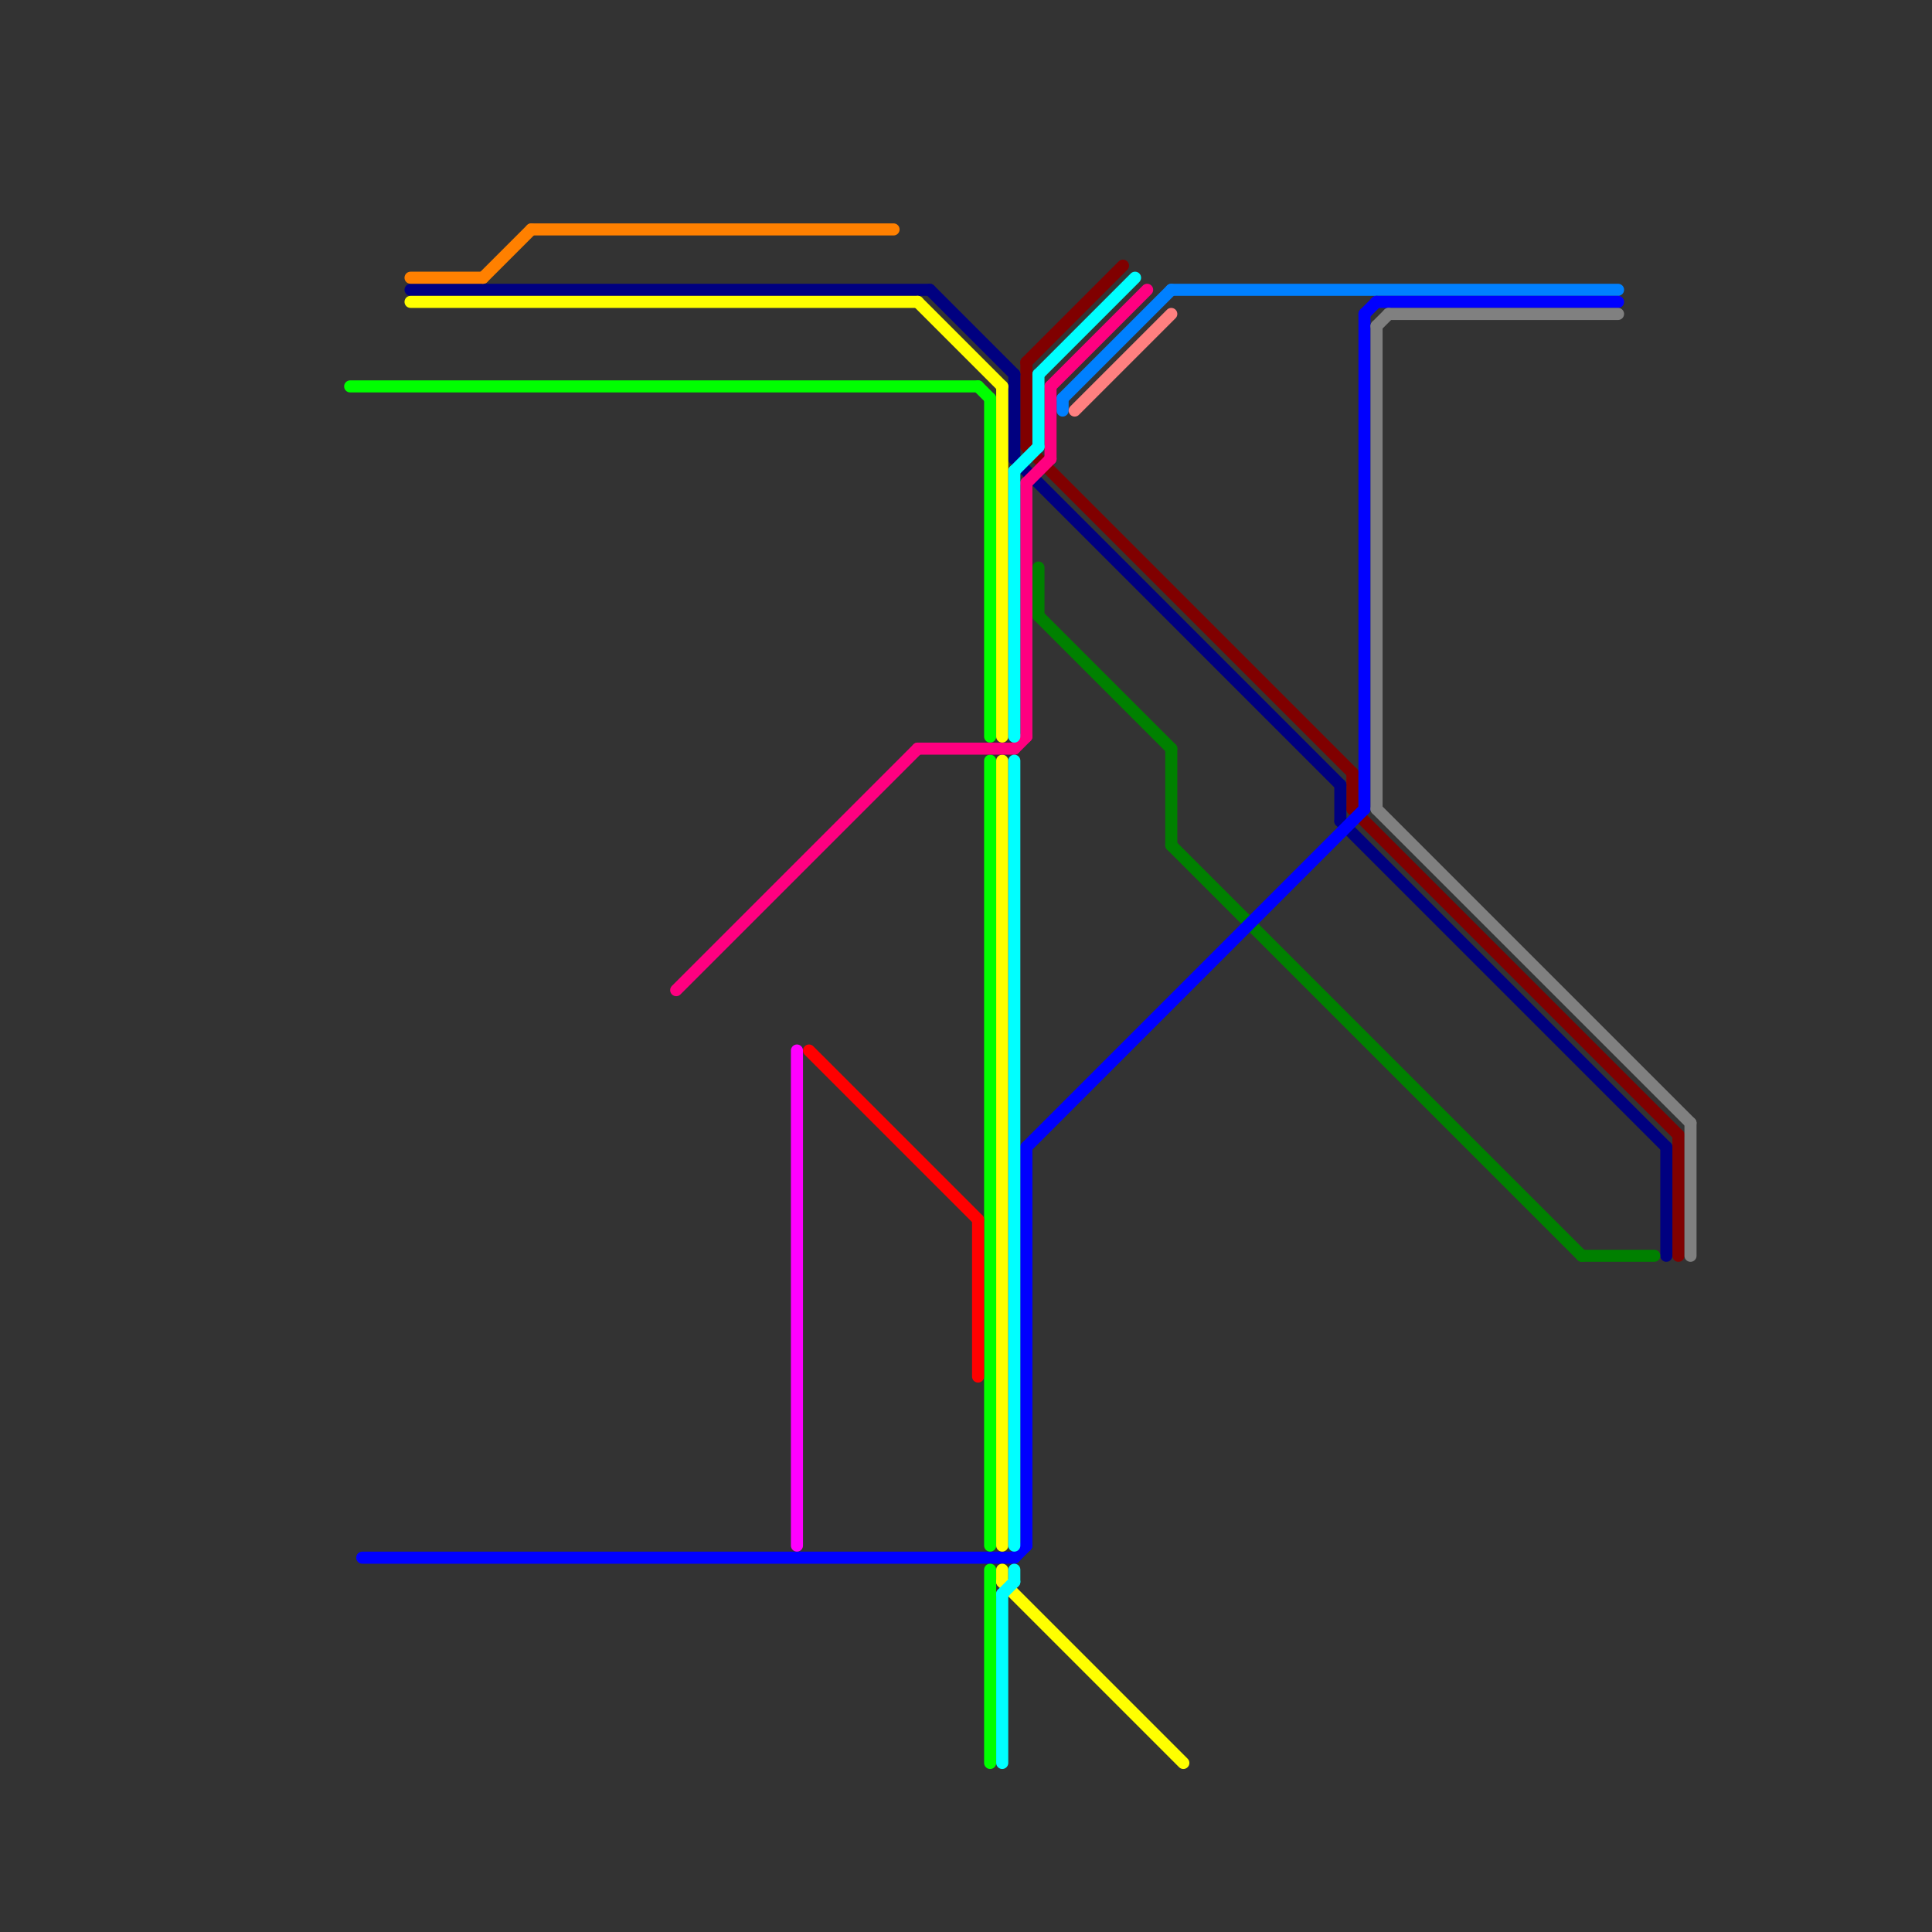 
<svg version="1.1" xmlns="http://www.w3.org/2000/svg" viewBox="0 0 160 160">
<rect x="0" y="0" width="160" height="160" fill="#333333" stroke="none"/>
<style>text { font: 1px Helvetica; font-weight: 600; white-space: pre; dominant-baseline: central; } line { stroke-width: 1; fill: none; stroke-linecap: round; stroke-linejoin: round; } .c0 { stroke: #0080ff } .c1 { stroke: #800000 } .c2 { stroke: #000080 } .c3 { stroke: #008000 } .c4 { stroke: #0000ff } .c5 { stroke: #808080 } .c6 { stroke: #00ff00 } .c7 { stroke: #ff8000 } .c8 { stroke: #ffff00 } .c9 { stroke: #ff0080 } .c10 { stroke: #ff00ff } .c11 { stroke: #ff0000 } .c12 { stroke: #00ffff } .c13 { stroke: #ff8080 }</style><defs><g id="wm-xf"><circle r="1.2" fill="#000"/><circle r="0.9" fill="#fff"/><circle r="0.6" fill="#000"/><circle r="0.3" fill="#fff"/></g><g id="wm"><circle r="0.6" fill="#000"/><circle r="0.3" fill="#fff"/></g></defs><line class="c0" x1="88" y1="33" x2="88" y2="34"/><line class="c0" x1="97" y1="24" x2="134" y2="24"/><line class="c0" x1="88" y1="33" x2="97" y2="24"/><line class="c1" x1="85" y1="30" x2="93" y2="22"/><line class="c1" x1="112" y1="67" x2="139" y2="94"/><line class="c1" x1="85" y1="37" x2="112" y2="64"/><line class="c1" x1="85" y1="30" x2="85" y2="37"/><line class="c1" x1="139" y1="94" x2="139" y2="104"/><line class="c1" x1="112" y1="64" x2="112" y2="67"/><line class="c2" x1="111" y1="65" x2="111" y2="68"/><line class="c2" x1="138" y1="95" x2="138" y2="104"/><line class="c2" x1="77" y1="24" x2="84" y2="31"/><line class="c2" x1="111" y1="68" x2="138" y2="95"/><line class="c2" x1="84" y1="38" x2="111" y2="65"/><line class="c2" x1="34" y1="24" x2="77" y2="24"/><line class="c2" x1="84" y1="31" x2="84" y2="38"/><line class="c3" x1="86" y1="51" x2="97" y2="62"/><line class="c3" x1="97" y1="62" x2="97" y2="70"/><line class="c3" x1="86" y1="47" x2="86" y2="51"/><line class="c3" x1="131" y1="104" x2="137" y2="104"/><line class="c3" x1="97" y1="70" x2="131" y2="104"/><line class="c4" x1="114" y1="25" x2="134" y2="25"/><line class="c4" x1="30" y1="129" x2="84" y2="129"/><line class="c4" x1="113" y1="26" x2="113" y2="67"/><line class="c4" x1="113" y1="26" x2="114" y2="25"/><line class="c4" x1="84" y1="129" x2="85" y2="128"/><line class="c4" x1="85" y1="95" x2="85" y2="128"/><line class="c4" x1="85" y1="95" x2="113" y2="67"/><line class="c5" x1="140" y1="93" x2="140" y2="104"/><line class="c5" x1="114" y1="67" x2="140" y2="93"/><line class="c5" x1="114" y1="27" x2="114" y2="67"/><line class="c5" x1="115" y1="26" x2="134" y2="26"/><line class="c5" x1="114" y1="27" x2="115" y2="26"/><line class="c6" x1="81" y1="32" x2="82" y2="33"/><line class="c6" x1="82" y1="33" x2="82" y2="61"/><line class="c6" x1="82" y1="130" x2="82" y2="146"/><line class="c6" x1="29" y1="32" x2="81" y2="32"/><line class="c6" x1="82" y1="63" x2="82" y2="128"/><line class="c7" x1="40" y1="23" x2="44" y2="19"/><line class="c7" x1="44" y1="19" x2="74" y2="19"/><line class="c7" x1="34" y1="23" x2="40" y2="23"/><line class="c8" x1="83" y1="63" x2="83" y2="128"/><line class="c8" x1="83" y1="32" x2="83" y2="61"/><line class="c8" x1="34" y1="25" x2="76" y2="25"/><line class="c8" x1="83" y1="130" x2="83" y2="131"/><line class="c8" x1="76" y1="25" x2="83" y2="32"/><line class="c8" x1="83" y1="131" x2="98" y2="146"/><line class="c9" x1="56" y1="82" x2="76" y2="62"/><line class="c9" x1="76" y1="62" x2="84" y2="62"/><line class="c9" x1="84" y1="62" x2="85" y2="61"/><line class="c9" x1="85" y1="40" x2="85" y2="61"/><line class="c9" x1="87" y1="32" x2="95" y2="24"/><line class="c9" x1="85" y1="40" x2="87" y2="38"/><line class="c9" x1="87" y1="32" x2="87" y2="38"/><line class="c10" x1="66" y1="87" x2="66" y2="128"/><line class="c11" x1="81" y1="101" x2="81" y2="114"/><line class="c11" x1="67" y1="87" x2="81" y2="101"/><line class="c12" x1="84" y1="63" x2="84" y2="128"/><line class="c12" x1="83" y1="132" x2="84" y2="131"/><line class="c12" x1="84" y1="39" x2="84" y2="61"/><line class="c12" x1="86" y1="31" x2="94" y2="23"/><line class="c12" x1="83" y1="132" x2="83" y2="146"/><line class="c12" x1="84" y1="130" x2="84" y2="131"/><line class="c12" x1="84" y1="39" x2="86" y2="37"/><line class="c12" x1="86" y1="31" x2="86" y2="37"/><line class="c13" x1="89" y1="34" x2="97" y2="26"/>
</svg>

